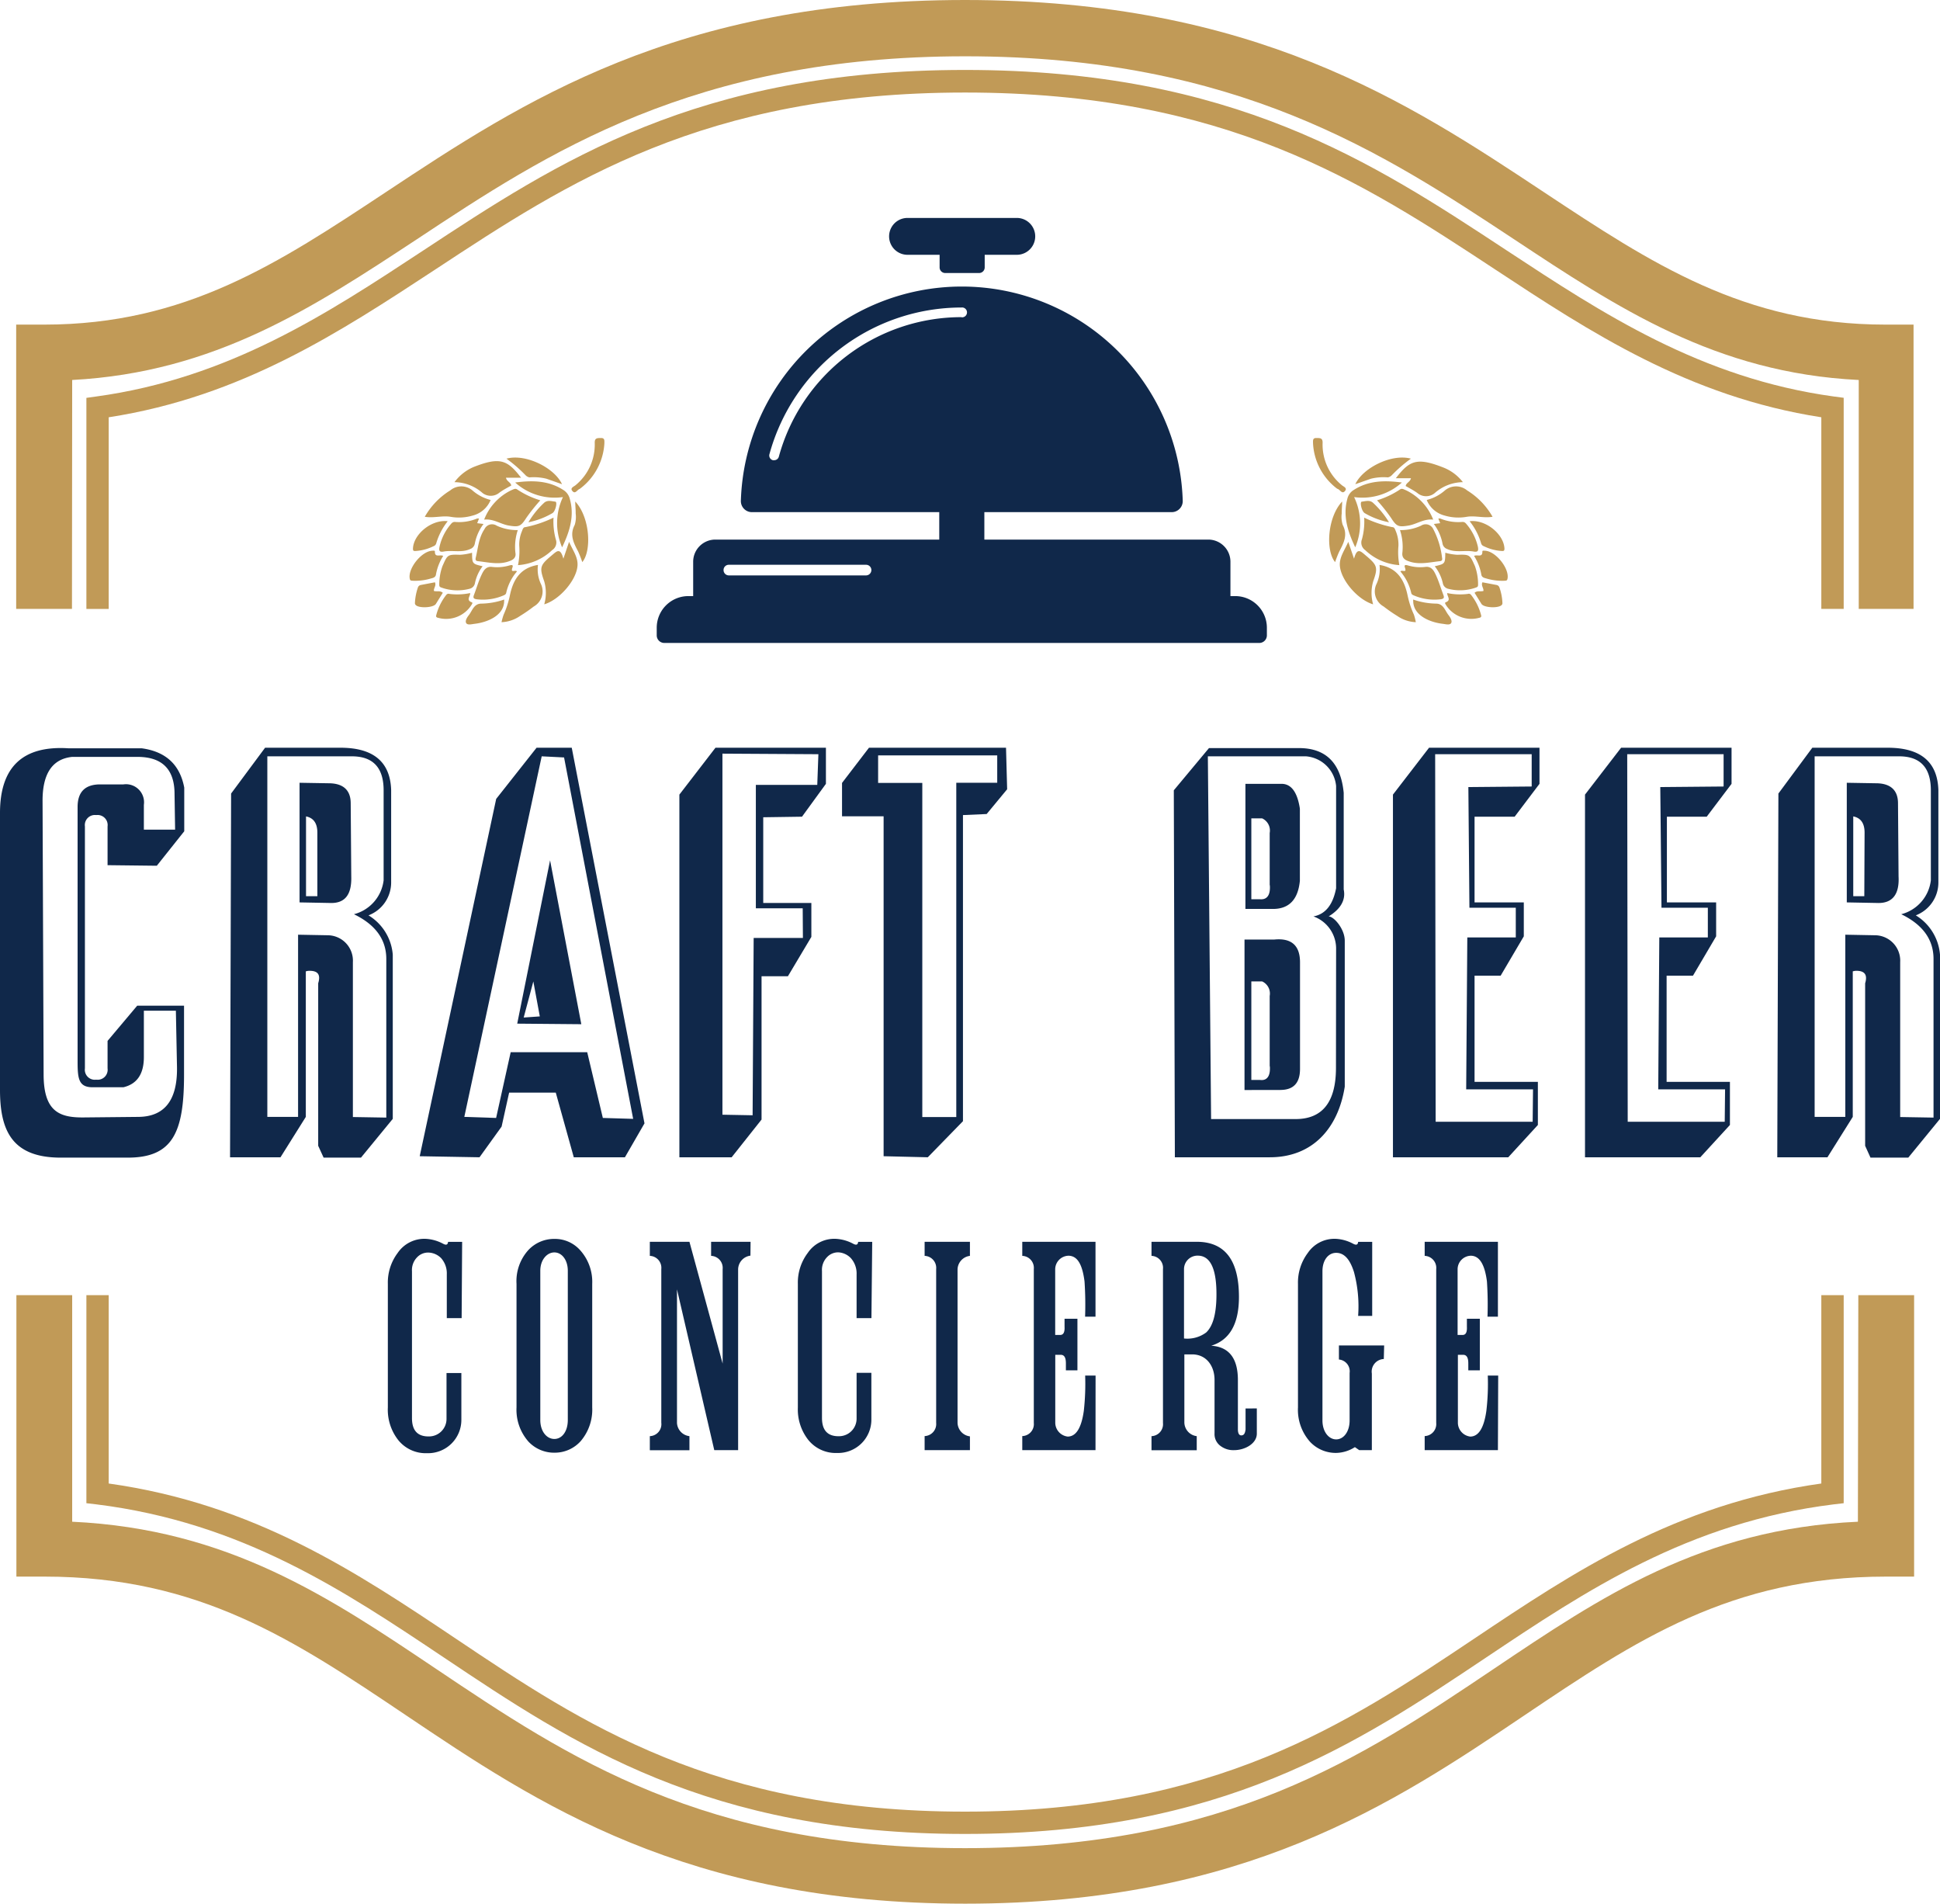 <?xml version="1.0" encoding="UTF-8"?> <svg xmlns="http://www.w3.org/2000/svg" viewBox="0 0 275.76 270.57"><g id="Layer_2" data-name="Layer 2"><g id="Layer_1-2" data-name="Layer 1"><path d="M264.09,216.25c-22.2,1-36.59,10.71-51.77,20.92-18.63,12.52-37.89,25.47-75.15,25.47S80.66,249.69,62,237.17C46.85,227,32.46,217.29,10.26,216.25v-32.2H2.33v40h4c22.06,0,35.61,9.11,51.31,19.66,18.7,12.58,39.89,26.82,79.56,26.82s60.88-14.24,79.57-26.82c15.69-10.55,29.25-19.66,51.31-19.66h4v-40h-7.93Z" fill="#c19a57"></path><path d="M13.67,213.78c20.72,2.56,35.29,12.31,49.4,21.75,18.44,12.34,37.52,25.09,74.1,25.09s55.67-12.76,74.13-25.11c14.09-9.42,28.65-19.17,49.38-21.73l1.39-.16V184.05h-3.18v26.77c-20.73,2.9-35.27,12.63-49.36,22.06-18.06,12.08-36.73,24.57-72.36,24.57S82.88,245,64.81,232.88c-14.08-9.43-28.63-19.16-49.36-22.06V184.05H12.28v29.57Z" fill="#c19a57"></path><path d="M10.26,54c20.3-1.08,34.25-10.3,49-20,18.42-12.19,39.3-26,77.95-26s59.54,13.81,78,26c14.71,9.73,28.66,19,49,20V86.53H272V46.13h-4c-20.1,0-33.28-8.72-48.54-18.82C200.15,14.51,178.22,0,137.17,0s-63,14.51-82.33,27.31C39.58,37.41,26.4,46.13,6.3,46.13h-4v40.4h7.93Z" fill="#c19a57"></path><path d="M260.7,56.35c-18.92-2.59-32.93-11.82-46.48-20.73C195.05,23,175.24,9.94,137.17,9.94S79.29,23,60.11,35.63C46.57,44.54,32.57,53.76,13.65,56.35l-1.37.19v30h3.17V59.3c18.93-2.93,32.89-12.13,46.42-21,18.78-12.36,38.19-25.15,75.3-25.15S193.7,25.9,212.48,38.26C226,47.17,240,56.37,258.89,59.3V86.53h3.18v-30Z" fill="#c19a57"></path><path d="M0,154.89V115.53q0-9.81,9.73-9.19H20.14q5.13.69,6.05,5.59v6.2l-3.9,4.9-7-.08v-5.51a1.43,1.43,0,0,0-1.61-1.61,1.43,1.43,0,0,0-1.61,1.61v34.39a1.42,1.42,0,0,0,1.61,1.6,1.42,1.42,0,0,0,1.61-1.6v-3.91l4.21-5h6.66v9.8c0,8.19-1.59,11.79-8,11.79H8.5C1.7,164.46,0,160.63,0,154.89Zm11.72,3.91,8-.08q5.52-.08,5.44-7L25,143.63H20.45v6.59q0,3.6-2.91,4.29H13.17c-2,0-2.14-1.23-2.14-3.68V114.68q0-3.21,3.21-3.21h3.3a2.57,2.57,0,0,1,2.91,2.91v3.52h4.44l-.08-5.06q0-5.28-5.28-5.28H10.26Q6,108,6.05,113.92l.15,38.75C6.2,157.91,8.41,158.8,11.72,158.8Z" fill="#10284a"></path><path d="M55.83,135.67V159l-4.52,5.51H46l-.77-1.68V139.73c.36-1.18,0-1.77-1.22-1.77a1.71,1.71,0,0,0-.54.08v20.68l-3.6,5.74H32.7l.15-51.69,4.83-6.51H48.4q7,0,7.2,6V125.4a5,5,0,0,1-3.22,4.68A7.2,7.2,0,0,1,55.83,135.67Zm-5.67,1.07v22l4.75.08V136.28q0-4.14-4.6-6.36a5.68,5.68,0,0,0,4.22-4.82V112.31q0-4.83-4.52-4.83H38v51.24h4.37V132.83l4.29.08A3.61,3.61,0,0,1,50.16,136.74Zm-3.29-8.42-4.29-.08v-17l4.13.07c2.1,0,3.14,1,3.14,2.84l.08,10.41C50,127,49.15,128.42,46.87,128.32Zm-1.76-10c0-1.32-.54-2.09-1.61-2.3v11.34h1.61Z" fill="#10284a"></path><path d="M88.83,164.46H81.56L79,155.27H72.37L71.3,160.1l-3.14,4.36-8.5-.15,10.87-50.78,5.74-7.27h5l10.34,53.38Zm-8.65-56.82L77,107.48,66,158.72l4.52.15,2.07-9.34H83.47l2.22,9.34L90,159Zm-6.66,37.83,4.67-23.21,4.44,23.29Zm2.29-6-1.37,5.13,2.29-.16Z" fill="#10284a"></path><path d="M115.33,128.32v4.82L112,138.73h-3.75V159.1L104,164.46H96.57V112.92l5.13-6.66h15.7v5.13L114,116.06l-5.51.08v12.18Zm-1.23.76h-6.66V111.54h8.73l.16-4.36-13.64-.08v51.31l4.29.08.15-25.2h7Z" fill="#10284a"></path><path d="M119.69,116v-4.74l3.83-5H143l.16,5.9-2.91,3.52-3.37.15v43.5l-5,5.13-6.28-.15V116Zm22.06-8.65H124.82v3.91h6.28v47.48h4.83V111.24h5.82Z" fill="#10284a"></path><path d="M180.5,164.46H167l-.15-52.15,5-6h12.79q5.75,0,6.36,6.36V126.4c.31,1.48-.41,2.76-2.14,3.83.74,0,2.29,1.78,2.29,3.45v20.75C190.21,160.35,186.57,164.46,180.5,164.46Zm9.42-29.56a4.86,4.86,0,0,0-3.22-4.67c1.69-.31,2.76-1.63,3.22-4V111.7a4.67,4.67,0,0,0-4.29-4.22H171.69l.46,51.55h12q5.75,0,5.75-7.28Zm-7.89,20H176.9V133.52h4.21q3.67-.37,3.68,3.22V151.9C184.79,153.89,183.87,154.89,182,154.89Zm-5-25.73V111.39h5.13q2.07,0,2.61,3.52v10.26q-.39,4-3.83,4Zm3.45-3.37v-7.43a1.9,1.9,0,0,0-1.07-2.07h-1.54v11.49h1.23C180.24,127.89,180.59,127,180.5,125.79Zm0,25.73v-10a1.89,1.89,0,0,0-1.07-2.06h-1.54v14h1.23C180.24,153.62,180.59,152.71,180.5,151.52Z" fill="#10284a"></path><path d="M198,112.92l5.13-6.66h15.7v5.13l-3.53,4.67H209.6v12.18h7v4.82l-3.29,5.59H209.6v15.09h9v6.13l-4.21,4.59H198Zm19.91,41.89h-9.5l.16-21.59h6.89V129h-6.59l-.15-17.15,9-.08v-4.59H204l.07,52.23h13.79Z" fill="#10284a"></path><path d="M225.3,112.92l5.13-6.66h15.7v5.13l-3.53,4.67h-5.66v12.18h7v4.82l-3.29,5.59h-3.75v15.09h9v6.13l-4.21,4.59H225.3Zm19.91,41.89h-9.5l.15-21.59h6.9V129h-6.59L236,111.85l9-.08v-4.59h-13.7l.07,52.23h13.79Z" fill="#10284a"></path><path d="M275.76,135.67V159l-4.51,5.51h-5.37l-.76-1.68V139.73q.54-1.77-1.23-1.77a1.69,1.69,0,0,0-.53.08v20.68l-3.6,5.74h-7.13l.16-51.69,4.82-6.51h10.72q7,0,7.2,6V125.4a5,5,0,0,1-3.21,4.68A7.22,7.22,0,0,1,275.76,135.67Zm-5.66,1.07v22l4.74.08V136.28q0-4.14-4.59-6.36a5.67,5.67,0,0,0,4.21-4.82V112.31c0-3.22-1.5-4.83-4.52-4.83h-12v51.24h4.36V132.83l4.29.08A3.61,3.61,0,0,1,270.1,136.74Zm-3.3-8.42-4.29-.08v-17l4.14.07c2.09,0,3.14,1,3.14,2.84l.08,10.41C270,127,269.08,128.42,266.8,128.32Zm-1.76-10c0-1.32-.54-2.09-1.61-2.3v11.34H265Z" fill="#10284a"></path><path d="M65.62,187.32H63.51l0-6.23a3.26,3.26,0,0,0-.81-2.3A2.66,2.66,0,0,0,60.9,178a2.15,2.15,0,0,0-1.6.66,2.59,2.59,0,0,0-.74,2v20.86c0,1.79.82,2.65,2.46,2.61a2.49,2.49,0,0,0,2.45-2.46v-6.55h2.11v6.63a4.73,4.73,0,0,1-4.87,4.76,5,5,0,0,1-4.14-1.91A7,7,0,0,1,55.13,200V182.45a7,7,0,0,1,1.4-4.4,4.58,4.58,0,0,1,4-2,5.88,5.88,0,0,1,2.46.7c.43.23.66.15.7-.27h2Z" fill="#10284a"></path><path d="M84.18,200a6.9,6.9,0,0,1-1.64,4.8,4.94,4.94,0,0,1-3.63,1.64,5,5,0,0,1-3.78-1.56A6.83,6.83,0,0,1,73.42,200V182.45a6.58,6.58,0,0,1,1.67-4.79,5,5,0,0,1,3.71-1.6,4.8,4.8,0,0,1,3.66,1.6,6.72,6.72,0,0,1,1.72,4.79Zm-3.47-19.41c0-1.56-.86-2.61-1.91-2.61s-2,1.05-2,2.61v21.21c0,1.6.9,2.69,2,2.69s1.91-1.09,1.91-2.69Z" fill="#10284a"></path><path d="M106.67,178.44a2,2,0,0,0-1.75,1.91v25.73h-3.39l-5.3-22.85v19A2,2,0,0,0,98,204.09v2H92.37v-2A1.7,1.7,0,0,0,94,202.18V180.35a1.7,1.7,0,0,0-1.63-1.88v-2H98l4.72,17.31V180.35a1.71,1.71,0,0,0-1.64-1.88v-2h5.61Z" fill="#10284a"></path><path d="M123.87,187.32h-2.11l0-6.23a3.27,3.27,0,0,0-.82-2.3,2.66,2.66,0,0,0-1.76-.82,2.15,2.15,0,0,0-1.6.66,2.59,2.59,0,0,0-.74,2v20.86c0,1.79.82,2.65,2.46,2.61a2.5,2.5,0,0,0,2.46-2.46v-6.55h2.1v6.63a4.73,4.73,0,0,1-4.87,4.76,5,5,0,0,1-4.14-1.91,7,7,0,0,1-1.44-4.53V182.45a7,7,0,0,1,1.41-4.4,4.55,4.55,0,0,1,4-2,5.88,5.88,0,0,1,2.46.7c.43.23.66.15.7-.27h2Z" fill="#10284a"></path><path d="M137.87,206.08h-6.44v-2a1.71,1.71,0,0,0,1.64-1.87V180.35a1.71,1.71,0,0,0-1.64-1.88v-2h6.44v2a2,2,0,0,0-1.76,1.91v21.83a2,2,0,0,0,1.76,1.91Z" fill="#10284a"></path><path d="M155.72,206.08H145.31v-2a1.7,1.7,0,0,0,1.64-1.87V180.35a1.71,1.71,0,0,0-1.64-1.88v-2h10.41v10.64h-1.48a49.82,49.82,0,0,0-.08-5c-.31-2.42-1-3.63-2.26-3.66a1.94,1.94,0,0,0-1.91,1.91v9.35h.7c.47,0,.67-.39.63-1.17l0-1.13h1.83v7.33h-1.64v-1c0-.82-.23-1.21-.74-1.21H150v9.71a2,2,0,0,0,1.76,1.91c1.17,0,1.95-1.17,2.3-3.67a34.65,34.65,0,0,0,.19-5h1.48Z" fill="#10284a"></path><path d="M178.65,200.15v3.59c0,1.4-1.68,2.34-3.24,2.34a3,3,0,0,1-1.91-.59,2.07,2.07,0,0,1-.86-1.79v-7.6c0-2-1.17-3.63-3.19-3.63h-1.1v9.71a2,2,0,0,0,1.76,1.91v2h-6.43v-2a1.7,1.7,0,0,0,1.63-1.87V180.35a1.7,1.7,0,0,0-1.63-1.88v-2h6.43c4,0,6,2.61,6,7.83,0,3.79-1.28,6.12-3.94,6.94,2.54.16,3.79,1.8,3.79,4.88v7c0,.59.19.9.54.86s.47-.31.55-.82v-3Zm-8.35-21.71a1.92,1.92,0,0,0-2,1.91v9.86a4.46,4.46,0,0,0,3.16-.86c.94-.9,1.41-2.57,1.45-5.07Q173,178.49,170.3,178.44Z" fill="#10284a"></path><path d="M196.7,193.13A1.79,1.79,0,0,0,195,195.2v10.88h-1.79l-.62-.43a5.11,5.11,0,0,1-2.58.82,5,5,0,0,1-3.78-1.56A6.83,6.83,0,0,1,184.5,200V182.45a7,7,0,0,1,1.4-4.4,4.57,4.57,0,0,1,4-2,5.84,5.84,0,0,1,2.45.7c.43.23.67.15.7-.27h2V187h-2a18.77,18.77,0,0,0-.59-6.23c-.58-1.84-1.4-2.73-2.53-2.73s-1.95,1.05-1.95,2.61v21.21c0,1.6.89,2.69,1.95,2.69s1.91-1.09,1.91-2.69v-6.75a1.68,1.68,0,0,0-1.52-1.91v-2h6.43Z" fill="#10284a"></path><path d="M212.92,206.08H202.51v-2a1.71,1.71,0,0,0,1.64-1.87V180.35a1.71,1.71,0,0,0-1.64-1.88v-2h10.41v10.64h-1.48a49.82,49.82,0,0,0-.08-5c-.31-2.42-1.05-3.63-2.26-3.66a1.93,1.93,0,0,0-1.91,1.91v9.35h.7c.47,0,.66-.39.62-1.17l0-1.13h1.84v7.33h-1.64v-1c0-.82-.24-1.21-.74-1.21h-.74v9.71a2,2,0,0,0,1.75,1.91c1.17,0,1.95-1.17,2.3-3.67a32.94,32.94,0,0,0,.2-5h1.48Z" fill="#10284a"></path><path d="M175.58,84.71h-.68V79.82a3.15,3.15,0,0,0-3.14-3.14H139.92v-3.9h26.63a1.55,1.55,0,0,0,1.12-.47,1.57,1.57,0,0,0,.45-1.14,31.42,31.42,0,0,0-62.81,0,1.57,1.57,0,0,0,.45,1.14,1.55,1.55,0,0,0,1.12.47h26.63v3.9H101.67a3.15,3.15,0,0,0-3.14,3.14v4.89h-.68a4.5,4.5,0,0,0-4.5,4.49v1.09a1.08,1.08,0,0,0,1.08,1.08H179a1.08,1.08,0,0,0,1.08-1.08V89.2A4.5,4.5,0,0,0,175.58,84.71ZM123.1,81.77H103.6a.75.75,0,0,1-.75-.76.74.74,0,0,1,.75-.75h19.5a.75.75,0,0,1,.76.75A.76.76,0,0,1,123.1,81.77Zm13.61-36.7a26.92,26.92,0,0,0-26,19.82.68.68,0,0,1-.67.51.55.55,0,0,1-.18,0,.69.69,0,0,1-.49-.85,28.32,28.32,0,0,1,27.3-20.85.7.7,0,1,1,0,1.39Z" fill="#10284a"></path><path d="M129,36.21h4.56V38a.8.8,0,0,0,.81.8h4.79a.8.8,0,0,0,.81-.8V36.21h4.56a2.62,2.62,0,0,0,0-5.24H129a2.62,2.62,0,0,0,0,5.24Z" fill="#10284a"></path><path d="M60.38,73.44c1.27.21,2.48-.19,3.65,0a6.85,6.85,0,0,0,3.18-.18,3.74,3.74,0,0,0,2.53-2.21,6.22,6.22,0,0,1-2.59-1.36,2.46,2.46,0,0,0-3.15,0A10.52,10.52,0,0,0,60.38,73.44Z" fill="#c19a57"></path><path d="M77.36,85.88c2.18-.64,4.6-3.45,4.73-5.51.08-1.19-.66-2.14-1.2-3.37l-.81,2.4c-.46-1.73-1-1-1.73-.41-1.57,1.32-1.7,1.65-1,3.6A5.93,5.93,0,0,1,77.36,85.88Z" fill="#c19a57"></path><path d="M64.6,68.52a6.11,6.11,0,0,1,4,1.55A1.92,1.92,0,0,0,71,70c.52-.38,1.1-.68,1.67-1-.07-.48-.64-.57-.75-1.11l2.15,0c-1.94-2.53-3-3-6.76-1.52A6.59,6.59,0,0,0,64.6,68.52Z" fill="#c19a57"></path><path d="M71.29,88.42a5,5,0,0,0,2.64-.89,21.56,21.56,0,0,0,1.94-1.34,2.46,2.46,0,0,0,1-3.24,4.88,4.88,0,0,1-.4-2.67c-2.54.42-3.55,2.14-4,4.37a13.32,13.32,0,0,1-.88,2.7A7.73,7.73,0,0,0,71.29,88.42Z" fill="#c19a57"></path><path d="M73.6,75.33a6.82,6.82,0,0,1-3-.63,1.19,1.19,0,0,0-1.73.49c-.84,1.25-.91,2.7-1.25,4.08-.06.28,0,.45.32.48,1.49.16,3,.55,4.45,0,.63-.21,1-.57.87-1.21A7.56,7.56,0,0,1,73.6,75.33Z" fill="#c19a57"></path><path d="M68.82,73.84c1.33-.14,2.32.64,3.47.84,1.46.25,1.74.14,2.51-1.07a26.15,26.15,0,0,1,2-2.51,12.36,12.36,0,0,1-3.28-1.54c-.28-.21-.56,0-.83.1A7.73,7.73,0,0,0,68.82,73.84Z" fill="#c19a57"></path><path d="M73.63,80.31a7.79,7.79,0,0,0,4.85-2.13A1.29,1.29,0,0,0,79,76.64a9.63,9.63,0,0,1-.32-3.08,16.34,16.34,0,0,1-4,1.35c-.31,0-.39.32-.48.56a4.83,4.83,0,0,0-.39,2.11A10,10,0,0,1,73.63,80.31Z" fill="#c19a57"></path><path d="M68.6,80.47c-1.48-.35-1.48-.35-1.5-1.92a8.17,8.17,0,0,1-1.7.29c-1.81-.06-1.79,0-2.51,1.62A7.66,7.66,0,0,0,62.44,83c0,.28,0,.4.31.5a6.74,6.74,0,0,0,4,.17,1,1,0,0,0,.76-.79A5.89,5.89,0,0,1,68.6,80.47Z" fill="#c19a57"></path><path d="M79.9,77.78C81,75.49,81.67,73.31,81,70.92a2.08,2.08,0,0,0-.94-1.3c-2.08-1.33-4.35-1.38-6.83-1.05a8.39,8.39,0,0,0,6.79,2.07A8.67,8.67,0,0,0,79.9,77.78Z" fill="#c19a57"></path><path d="M73.48,81.21c-.22-.29-.94.29-.65-.53.14-.38,0-.44-.4-.33a6.13,6.13,0,0,1-2.52.21c-.87-.09-1.21.59-1.49,1.19-.42.91-.7,1.89-1.06,2.83-.15.4,0,.52.37.58a7.37,7.37,0,0,0,3.83-.54c.19-.07.37-.18.4-.4A7,7,0,0,1,73.48,81.21Z" fill="#c19a57"></path><path d="M68.73,74.46l-.9-.11.26-.66a1,1,0,0,0-.28,0,6.69,6.69,0,0,1-3.16.48c-.26,0-.41.12-.56.31a7.41,7.41,0,0,0-1.61,3.2c-.11.52-.07.82.59.7,1.24-.23,2.54.21,3.77-.36a1,1,0,0,0,.65-.75A6.75,6.75,0,0,1,68.73,74.46Z" fill="#c19a57"></path><path d="M63,79c-.48-.24-1.2.29-1.18-.62,0-.15-.16-.13-.3-.12-1.57,0-3.59,2.55-3.27,4,.06.27.19.25.41.27a7.91,7.91,0,0,0,2.69-.35c.29-.07.57-.18.62-.54A7.3,7.3,0,0,1,63,79Z" fill="#c19a57"></path><path d="M66.83,84.28a8.83,8.83,0,0,1-2.94.12.4.4,0,0,0-.44.12A7.79,7.79,0,0,0,62,87.46c-.07.33.26.32.45.38A4.27,4.27,0,0,0,67,86c.07-.13.25-.34.06-.41C66.19,85.28,66.88,84.73,66.83,84.28Z" fill="#c19a57"></path><path d="M82.77,79.88c1.35-1.6,1.11-6.35-1-8.61,0,.63.07,1.16.06,1.69a3.81,3.81,0,0,1-.14,1.64c-.75,1.41-.15,2.56.48,3.75A16.32,16.32,0,0,1,82.77,79.88Z" fill="#c19a57"></path><path d="M79.89,68.81c-1.06-2.31-5.15-4.38-7.9-3.63a20.12,20.12,0,0,1,2.68,2.32,1.09,1.09,0,0,0,.58.34,7.58,7.58,0,0,1,2.42.19Z" fill="#c19a57"></path><path d="M71.67,85.2a10.47,10.47,0,0,1-3.25.58c-1.06,0-1.28,1-1.77,1.63-.24.3-.58.82-.38,1.14s.79.15,1.2.1c1.78-.21,4-1.12,4.18-3C71.66,85.52,71.66,85.42,71.67,85.2Z" fill="#c19a57"></path><path d="M63.64,74.07c-2.27-.28-4.85,1.82-4.94,3.88,0,.33.08.36.38.35a6.69,6.69,0,0,0,2.52-.67.62.62,0,0,0,.4-.39A9.24,9.24,0,0,1,63.64,74.07Z" fill="#c19a57"></path><path d="M62.94,84.24c-.4-.35-.82-.13-1.26-.26-.06-.4.37-.76.14-1.23l-2,.38a.53.53,0,0,0-.41.34,7.88,7.88,0,0,0-.43,2.2.36.36,0,0,0,.08.27c.38.53,2.54.45,2.9-.12Z" fill="#c19a57"></path><path d="M82.51,69.4A8.66,8.66,0,0,0,85.91,63c0-.4.07-.8-.56-.75-.48,0-.84,0-.81.72a7.45,7.45,0,0,1-2.69,5.95c-.26.24-.88.41-.48.87s.66-.16,1-.3A.57.57,0,0,0,82.51,69.4Z" fill="#c19a57"></path><path d="M75.11,74.22a10.93,10.93,0,0,0,3.4-1.29c.45-.24.75-1.61.43-1.64-.55-.06-1.16-.29-1.66.22A12.47,12.47,0,0,0,75.11,74.22Z" fill="#c19a57"></path><path d="M212.16,73.44c-1.27.21-2.48-.19-3.65,0a6.85,6.85,0,0,1-3.18-.18,3.74,3.74,0,0,1-2.53-2.21,6.22,6.22,0,0,0,2.59-1.36,2.46,2.46,0,0,1,3.15,0A10.52,10.52,0,0,1,212.16,73.44Z" fill="#c19a57"></path><path d="M195.18,85.88c-2.18-.64-4.59-3.45-4.73-5.51-.07-1.19.66-2.14,1.2-3.37l.82,2.4c.45-1.73,1-1,1.73-.41,1.56,1.32,1.7,1.65,1,3.6A5.93,5.93,0,0,0,195.18,85.88Z" fill="#c19a57"></path><path d="M207.94,68.52a6.11,6.11,0,0,0-4,1.55,1.92,1.92,0,0,1-2.46,0c-.52-.38-1.1-.68-1.67-1,.07-.48.64-.57.75-1.11l-2.15,0c1.94-2.53,3-3,6.76-1.52A6.47,6.47,0,0,1,207.94,68.52Z" fill="#c19a57"></path><path d="M201.25,88.42a5,5,0,0,1-2.64-.89,21.41,21.41,0,0,1-1.93-1.34,2.45,2.45,0,0,1-1-3.24,5,5,0,0,0,.41-2.67c2.53.42,3.54,2.14,4,4.37a12.76,12.76,0,0,0,.89,2.7A7.79,7.79,0,0,1,201.25,88.42Z" fill="#c19a57"></path><path d="M199,75.33a6.78,6.78,0,0,0,3-.63,1.19,1.19,0,0,1,1.73.49,11.64,11.64,0,0,1,1.25,4.08c.06.28,0,.45-.32.48-1.48.16-3,.55-4.45,0-.63-.21-.95-.57-.87-1.21A7.71,7.71,0,0,0,199,75.33Z" fill="#c19a57"></path><path d="M203.72,73.84c-1.33-.14-2.32.64-3.47.84-1.46.25-1.74.14-2.51-1.07a24.71,24.71,0,0,0-2-2.51A12.36,12.36,0,0,0,199,69.56c.29-.21.56,0,.83.1A7.73,7.73,0,0,1,203.72,73.84Z" fill="#c19a57"></path><path d="M198.91,80.31a7.79,7.79,0,0,1-4.85-2.13,1.3,1.3,0,0,1-.47-1.54,9.36,9.36,0,0,0,.32-3.08,16.49,16.49,0,0,0,4,1.35c.31,0,.39.32.49.56a5,5,0,0,1,.38,2.11A10,10,0,0,0,198.91,80.31Z" fill="#c19a57"></path><path d="M203.94,80.47c1.48-.35,1.48-.35,1.5-1.92a8.17,8.17,0,0,0,1.7.29c1.81-.06,1.79,0,2.52,1.62A7.65,7.65,0,0,1,210.1,83c0,.28,0,.4-.31.5a6.74,6.74,0,0,1-3.95.17,1,1,0,0,1-.75-.79A6,6,0,0,0,203.94,80.47Z" fill="#c19a57"></path><path d="M192.64,77.78c-1.09-2.29-1.77-4.47-1.13-6.86a2,2,0,0,1,.93-1.3c2.08-1.33,4.35-1.38,6.83-1.05a8.39,8.39,0,0,1-6.79,2.07A8.67,8.67,0,0,1,192.64,77.78Z" fill="#c19a57"></path><path d="M199.06,81.21c.22-.29.94.29.65-.53-.13-.38,0-.44.41-.33a6.12,6.12,0,0,0,2.52.21c.87-.09,1.2.59,1.48,1.19.42.91.7,1.89,1.06,2.83.15.4,0,.52-.37.58a7.4,7.4,0,0,1-3.83-.54c-.19-.07-.37-.18-.39-.4A7.18,7.18,0,0,0,199.06,81.21Z" fill="#c19a57"></path><path d="M203.81,74.46l.9-.11-.26-.66a1,1,0,0,1,.28,0,6.69,6.69,0,0,0,3.16.48c.26,0,.41.12.56.31a7.54,7.54,0,0,1,1.62,3.2c.1.52.06.82-.6.7-1.24-.23-2.54.21-3.76-.36a1,1,0,0,1-.66-.75A6.75,6.75,0,0,0,203.81,74.46Z" fill="#c19a57"></path><path d="M209.53,79c.48-.24,1.2.29,1.18-.62,0-.15.16-.13.3-.12,1.57,0,3.59,2.55,3.27,4-.06.27-.19.25-.41.27a7.91,7.91,0,0,1-2.69-.35c-.29-.07-.57-.18-.62-.54A7.3,7.3,0,0,0,209.53,79Z" fill="#c19a57"></path><path d="M205.72,84.28a8.76,8.76,0,0,0,2.93.12.4.4,0,0,1,.44.12,7.79,7.79,0,0,1,1.45,2.94c.07.33-.26.32-.45.38A4.28,4.28,0,0,1,205.55,86c-.07-.13-.24-.34-.05-.41C206.35,85.28,205.66,84.73,205.72,84.28Z" fill="#c19a57"></path><path d="M189.78,79.88c-1.36-1.6-1.12-6.35,1-8.61,0,.63-.07,1.16-.06,1.69a3.81,3.81,0,0,0,.14,1.64c.75,1.41.15,2.56-.48,3.75A14,14,0,0,0,189.78,79.88Z" fill="#c19a57"></path><path d="M192.65,68.81c1.06-2.31,5.16-4.38,7.9-3.63a20.12,20.12,0,0,0-2.68,2.32,1.09,1.09,0,0,1-.58.34,7.58,7.58,0,0,0-2.42.19Z" fill="#c19a57"></path><path d="M200.87,85.2a10.48,10.48,0,0,0,3.26.58c1.05,0,1.27,1,1.77,1.63.23.3.57.82.37,1.14s-.78.15-1.19.1c-1.79-.21-4-1.12-4.19-3C200.88,85.52,200.88,85.42,200.87,85.2Z" fill="#c19a57"></path><path d="M208.9,74.07c2.27-.28,4.85,1.82,4.95,3.88,0,.33-.09.36-.38.35a6.69,6.69,0,0,1-2.53-.67.62.62,0,0,1-.4-.39A9.06,9.06,0,0,0,208.9,74.07Z" fill="#c19a57"></path><path d="M209.6,84.24c.4-.35.82-.13,1.26-.26.06-.4-.37-.76-.14-1.23l2,.38a.53.53,0,0,1,.41.34,7.53,7.53,0,0,1,.43,2.2.39.39,0,0,1-.07.27c-.39.53-2.55.45-2.91-.12Z" fill="#c19a57"></path><path d="M190,69.4A8.62,8.62,0,0,1,186.64,63c0-.4-.08-.8.55-.75.48,0,.84,0,.81.72a7.43,7.43,0,0,0,2.7,5.95c.25.24.87.41.47.87s-.66-.16-1-.3A.57.57,0,0,1,190,69.4Z" fill="#c19a57"></path><path d="M197.44,74.22A10.9,10.9,0,0,1,194,72.93c-.45-.24-.75-1.61-.43-1.64.56-.06,1.16-.29,1.66.22A12.81,12.81,0,0,1,197.44,74.22Z" fill="#c19a57"></path></g></g></svg> 